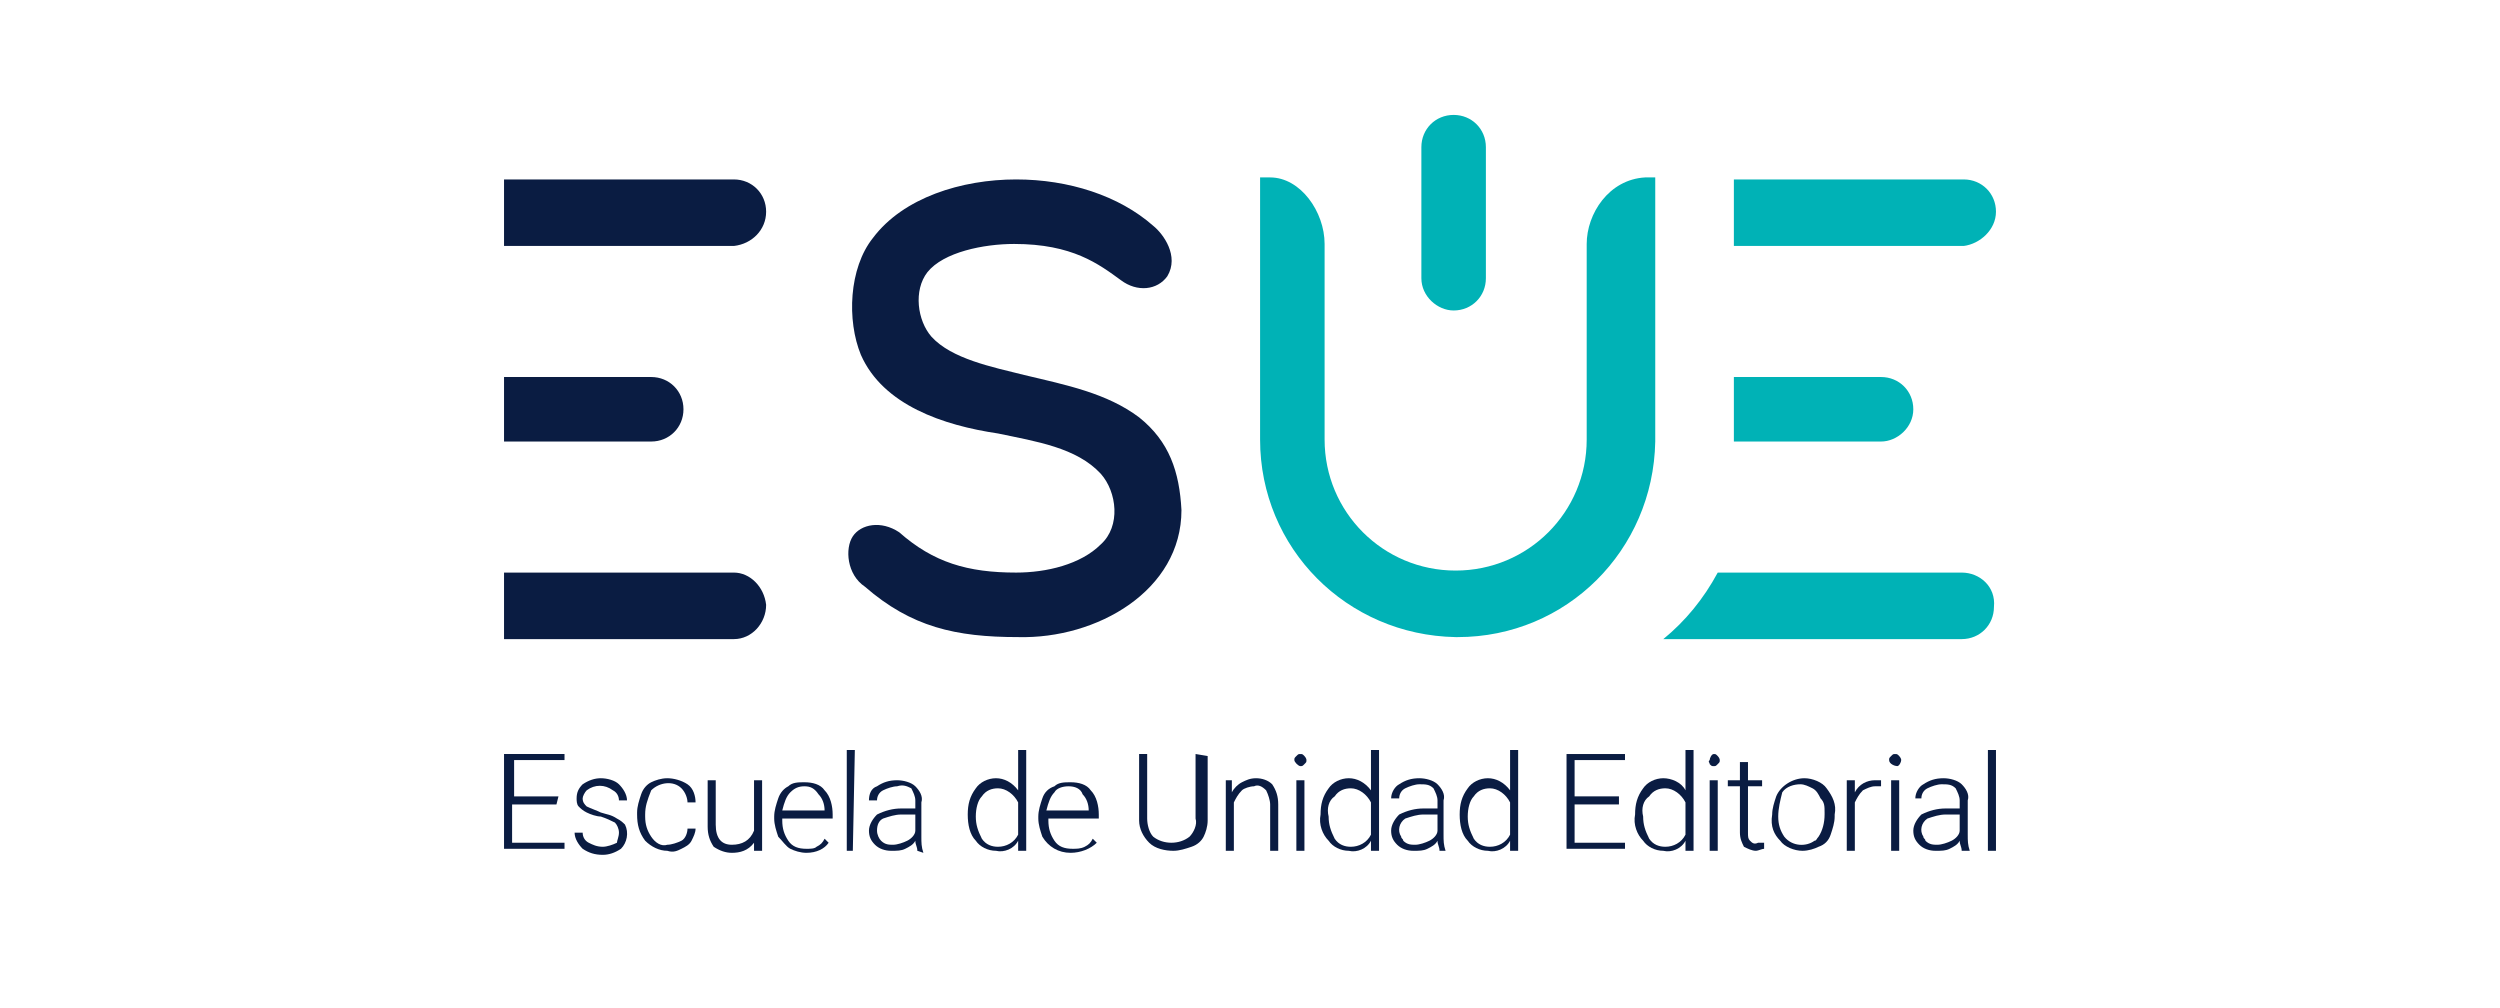 <?xml version="1.0" encoding="utf-8"?>
<!-- Generator: Adobe Illustrator 27.0.0, SVG Export Plug-In . SVG Version: 6.00 Build 0)  -->
<svg version="1.1" id="Capa_1" xmlns="http://www.w3.org/2000/svg" xmlns:xlink="http://www.w3.org/1999/xlink" x="0px" y="0px"
	 viewBox="0 0 124 50" style="enable-background:new 0 0 124 50;" xml:space="preserve">
<style type="text/css">
	.st0{fill:#00B2B6;}
	.st1{fill:#0A1C42;}
</style>
<g>
	<path class="st0" d="M97.3,28.4H85.2c-0.7,1.3-1.6,2.4-2.7,3.3h14.8c0.9,0,1.6-0.7,1.6-1.6C99,29.1,98.2,28.4,97.3,28.4z"/>
	<path class="st1" d="M56.5,20.7c-1.6-1.2-3.6-1.6-5.7-2.1c-1.6-0.4-3.6-0.8-4.6-1.9c-0.7-0.8-0.9-2.3-0.2-3.2
		c0.8-1,2.8-1.4,4.3-1.4c2.9,0,4.2,1,5.3,1.8c0.8,0.6,1.8,0.5,2.3-0.2c0.6-1-0.2-2.1-0.7-2.5c-1.7-1.5-4.2-2.3-6.8-2.3
		c-2.7,0-5.6,0.9-7.1,2.9c-1.2,1.5-1.3,4.1-0.6,5.8c1.1,2.5,4.1,3.5,6.8,3.9c1.9,0.4,3.9,0.7,5.1,2c0.8,0.9,1,2.6,0,3.5
		c-1,1-2.7,1.4-4.2,1.4c-2.4,0-4.1-0.5-5.8-2c-0.9-0.6-1.9-0.4-2.3,0.2s-0.3,1.9,0.6,2.5c2.3,2,4.5,2.5,7.6,2.5
		c3.9,0.1,8.1-2.3,8.1-6.3C58.5,23.4,58,21.9,56.5,20.7z"/>
	<path class="st1" d="M38,10.5c0-0.9-0.7-1.6-1.6-1.6l0,0H25v3.3h11.4C37.3,12.1,38,11.4,38,10.5z"/>
	<path class="st1" d="M33.9,20.3c0-0.9-0.7-1.6-1.6-1.6l0,0H25v3.2h7.3C33.2,21.9,33.9,21.2,33.9,20.3z"/>
	<path class="st0" d="M72.1,15.4c0.9,0,1.6-0.7,1.6-1.6l0,0V7.3c0-0.9-0.7-1.6-1.6-1.6s-1.6,0.7-1.6,1.6v6.5
		C70.5,14.7,71.3,15.4,72.1,15.4L72.1,15.4z"/>
	<path class="st1" d="M36.4,28.4H25v3.3h11.4c0.9,0,1.6-0.8,1.6-1.7C37.9,29.1,37.2,28.4,36.4,28.4z"/>
	<path class="st0" d="M99,10.5c0-0.9-0.7-1.6-1.6-1.6H86v3.3h11.4C98.2,12.1,99,11.4,99,10.5L99,10.5z"/>
	<path class="st0" d="M94.9,20.3c0-0.9-0.7-1.6-1.6-1.6l0,0H86v3.2h7.3C94.1,21.9,94.9,21.2,94.9,20.3L94.9,20.3z"/>
	<path class="st0" d="M78.7,12.1v9.7c0,3.6-2.9,6.5-6.5,6.5l0,0c-3.6,0-6.5-2.9-6.5-6.5v-9.7c0-1.6-1.2-3.3-2.7-3.3h-0.5v13
		c0,5.4,4.3,9.7,9.7,9.8h0.1l0,0c5.4,0,9.7-4.3,9.8-9.7c0,0,0,0,0-0.1v-13h-0.5C79.8,8.9,78.7,10.6,78.7,12.1z"/>
	<path class="st1" d="M27.6,39.9h-2.2v1.9H28v0.3h-3v-4.7h3v0.3h-2.5v1.8h2.2L27.6,39.9z"/>
	<path class="st1" d="M30.7,41.3c0-0.2-0.1-0.4-0.2-0.5c-0.2-0.1-0.4-0.2-0.7-0.3c-0.2,0-0.5-0.1-0.7-0.2c-0.2-0.1-0.3-0.2-0.4-0.3
		s-0.1-0.3-0.1-0.4c0-0.3,0.1-0.5,0.3-0.7c0.3-0.2,0.6-0.3,0.9-0.3s0.7,0.1,0.9,0.3c0.2,0.2,0.4,0.5,0.4,0.8h-0.4
		c0-0.2-0.1-0.4-0.3-0.5c-0.4-0.3-0.9-0.3-1.3,0c-0.1,0.1-0.2,0.3-0.2,0.4c0,0.2,0.1,0.3,0.2,0.4c0.2,0.1,0.5,0.2,0.7,0.3
		c0.3,0.1,0.5,0.1,0.8,0.3c0.2,0.1,0.3,0.2,0.4,0.3c0.2,0.4,0.1,0.9-0.2,1.2c-0.3,0.2-0.6,0.3-0.9,0.3c-0.4,0-0.7-0.1-1-0.3
		c-0.2-0.2-0.4-0.5-0.4-0.8h0.4c0,0.2,0.1,0.4,0.3,0.5c0.2,0.1,0.4,0.2,0.7,0.2c0.2,0,0.5-0.1,0.7-0.2
		C30.6,41.7,30.7,41.5,30.7,41.3z"/>
	<path class="st1" d="M33.1,41.9c0.2,0,0.5-0.1,0.7-0.2c0.2-0.1,0.3-0.4,0.3-0.6h0.4c0,0.2-0.1,0.4-0.2,0.6
		c-0.1,0.2-0.3,0.3-0.5,0.4c-0.2,0.1-0.4,0.2-0.7,0.1c-0.4,0-0.8-0.2-1.1-0.5c-0.3-0.4-0.4-0.8-0.4-1.3v-0.1c0-0.3,0.1-0.6,0.2-0.9
		c0.1-0.3,0.3-0.5,0.5-0.6s0.5-0.2,0.8-0.2s0.7,0.1,1,0.3s0.4,0.6,0.4,0.9h-0.4c0-0.2-0.1-0.5-0.3-0.7c-0.4-0.4-1.1-0.3-1.5,0.1l0,0
		C32.1,39.7,32,40,32,40.4v0.1c0,0.4,0.1,0.7,0.3,1C32.5,41.8,32.8,42,33.1,41.9z"/>
	<path class="st1" d="M37.4,41.8c-0.3,0.4-0.7,0.5-1.1,0.5c-0.3,0-0.6-0.1-0.9-0.3c-0.2-0.3-0.3-0.6-0.3-1v-2.3h0.4v2.2
		c0,0.7,0.3,1,0.8,1s0.9-0.2,1.1-0.7v-2.5h0.4v3.5h-0.4V41.8z"/>
	<path class="st1" d="M40,42.3c-0.3,0-0.6-0.1-0.8-0.2c-0.2-0.1-0.4-0.4-0.6-0.6c-0.1-0.3-0.2-0.6-0.2-0.9v-0.1
		c0-0.3,0.1-0.6,0.2-0.9c0.1-0.3,0.3-0.5,0.5-0.6c0.2-0.2,0.5-0.2,0.8-0.2c0.4,0,0.8,0.1,1,0.4c0.3,0.3,0.4,0.8,0.4,1.2v0.2h-2.5
		v0.1c0,0.4,0.1,0.7,0.3,1c0.2,0.3,0.5,0.4,0.9,0.4c0.2,0,0.4,0,0.5-0.1c0.2-0.1,0.3-0.2,0.4-0.4l0.2,0.2
		C40.9,42.1,40.5,42.3,40,42.3z M39.9,39c-0.3,0-0.5,0.1-0.7,0.3s-0.3,0.5-0.4,0.9h2.1l0,0c0-0.3-0.1-0.6-0.3-0.8
		C40.4,39.1,40.2,39,39.9,39L39.9,39z"/>
	<path class="st1" d="M42.3,42.2H42v-5h0.4L42.3,42.2L42.3,42.2z"/>
	<path class="st1" d="M45.5,42.2c0-0.2-0.1-0.3-0.1-0.5c-0.1,0.2-0.3,0.3-0.5,0.4c-0.2,0.1-0.4,0.1-0.7,0.1c-0.3,0-0.6-0.1-0.8-0.3
		c-0.2-0.2-0.3-0.4-0.3-0.7s0.2-0.6,0.4-0.8c0.4-0.2,0.8-0.3,1.2-0.3h0.7v-0.4c0-0.2-0.1-0.4-0.2-0.6C45,39,44.8,38.9,44.5,39
		c-0.2,0-0.5,0.1-0.7,0.2c-0.2,0.1-0.3,0.3-0.3,0.5h-0.4c0-0.3,0.1-0.6,0.4-0.7c0.3-0.2,0.6-0.3,1-0.3c0.3,0,0.7,0.1,0.9,0.3
		c0.2,0.2,0.4,0.5,0.3,0.8v1.7c0,0.3,0,0.5,0.1,0.8l0,0L45.5,42.2z M44.3,41.9c0.2,0,0.5-0.1,0.7-0.2c0.2-0.1,0.4-0.3,0.4-0.5v-0.8
		h-0.7c-0.3,0-0.6,0.1-0.9,0.2c-0.2,0.1-0.3,0.3-0.3,0.6c0,0.2,0.1,0.4,0.2,0.5C43.9,41.9,44.1,41.9,44.3,41.9L44.3,41.9z"/>
	<path class="st1" d="M48,40.4c0-0.5,0.1-0.9,0.4-1.3c0.2-0.3,0.6-0.5,1-0.5s0.8,0.2,1.1,0.6v-2h0.4v5h-0.4v-0.5
		c-0.2,0.4-0.7,0.6-1.1,0.5c-0.4,0-0.8-0.2-1-0.5C48.1,41.4,48,40.9,48,40.4L48,40.4z M48.4,40.5c0,0.4,0.1,0.7,0.3,1.1
		c0.2,0.3,0.5,0.4,0.8,0.4c0.4,0,0.8-0.2,1-0.6v-1.6c-0.2-0.4-0.6-0.7-1-0.7c-0.3,0-0.6,0.1-0.8,0.4C48.5,39.7,48.4,40.1,48.4,40.5z
		"/>
	<path class="st1" d="M53.1,42.3c-0.6,0-1.1-0.3-1.4-0.8c-0.1-0.3-0.2-0.6-0.2-0.9v-0.1c0-0.3,0.1-0.6,0.2-0.9
		c0.1-0.3,0.3-0.5,0.6-0.6c0.2-0.2,0.5-0.2,0.8-0.2c0.4,0,0.8,0.1,1,0.4c0.3,0.3,0.4,0.8,0.4,1.2v0.2H52v0.1c0,0.4,0.1,0.7,0.3,1
		c0.2,0.3,0.5,0.4,0.9,0.4c0.2,0,0.4,0,0.6-0.1s0.3-0.2,0.4-0.4l0.2,0.2C54.1,42.1,53.6,42.3,53.1,42.3z M53,39
		c-0.3,0-0.6,0.1-0.7,0.3c-0.2,0.2-0.3,0.5-0.4,0.9H54l0,0c0-0.3-0.1-0.6-0.3-0.8C53.6,39.1,53.3,39,53,39L53,39z"/>
	<path class="st1" d="M59.9,37.5v3.2c0,0.3-0.1,0.6-0.2,0.8s-0.3,0.4-0.6,0.5c-0.3,0.1-0.6,0.2-0.9,0.2c-0.4,0-0.9-0.1-1.2-0.4
		c-0.3-0.3-0.5-0.7-0.5-1.1v-3.3h0.4v3.2c0,0.3,0.1,0.7,0.3,0.9c0.5,0.4,1.3,0.4,1.8,0c0.2-0.2,0.4-0.6,0.3-0.9v-3.2L59.9,37.5z"/>
	<path class="st1" d="M61.1,38.7v0.6c0.1-0.2,0.3-0.4,0.5-0.5s0.4-0.2,0.7-0.2c0.3,0,0.6,0.1,0.8,0.3c0.2,0.3,0.3,0.6,0.3,1v2.3H63
		v-2.3c0-0.2-0.1-0.5-0.2-0.7c-0.2-0.2-0.4-0.3-0.6-0.2c-0.2,0-0.5,0.1-0.6,0.2c-0.2,0.2-0.3,0.4-0.4,0.6v2.4h-0.4v-3.5
		C60.8,38.7,61.1,38.7,61.1,38.7z"/>
	<path class="st1" d="M64.2,37.7c0-0.1,0-0.1,0.1-0.2c0.1-0.1,0.1-0.1,0.2-0.1s0.1,0,0.2,0.1c0,0,0.1,0.1,0.1,0.2
		c0,0.1,0,0.1-0.1,0.2C64.6,38,64.6,38,64.5,38C64.4,38,64.2,37.8,64.2,37.7L64.2,37.7z M64.7,42.2h-0.4v-3.5h0.4V42.2z"/>
	<path class="st1" d="M65.5,40.4c0-0.5,0.1-0.9,0.4-1.3c0.2-0.3,0.6-0.5,1-0.5s0.8,0.2,1.1,0.6v-2h0.4v5H68v-0.5
		c-0.2,0.4-0.7,0.6-1.1,0.5c-0.4,0-0.8-0.2-1-0.5C65.6,41.4,65.4,40.9,65.5,40.4L65.5,40.4z M65.9,40.5c0,0.4,0.1,0.7,0.3,1.1
		c0.2,0.3,0.5,0.4,0.8,0.4c0.4,0,0.8-0.2,1-0.6v-1.6c-0.2-0.4-0.6-0.7-1-0.7c-0.3,0-0.6,0.1-0.8,0.4C65.9,39.7,65.8,40.1,65.9,40.5z
		"/>
	<path class="st1" d="M71.4,42.2c0-0.2-0.1-0.3-0.1-0.5c-0.1,0.2-0.3,0.3-0.5,0.4c-0.2,0.1-0.4,0.1-0.7,0.1c-0.3,0-0.6-0.1-0.8-0.3
		c-0.2-0.2-0.3-0.4-0.3-0.7s0.2-0.6,0.4-0.8c0.4-0.2,0.8-0.3,1.2-0.3h0.7v-0.4c0-0.2-0.1-0.4-0.2-0.6c-0.2-0.2-0.4-0.2-0.7-0.2
		c-0.2,0-0.5,0.1-0.7,0.2c-0.2,0.1-0.3,0.3-0.3,0.5H69c0-0.3,0.2-0.6,0.4-0.7c0.3-0.2,0.6-0.3,1-0.3c0.3,0,0.7,0.1,0.9,0.3
		c0.2,0.2,0.4,0.5,0.3,0.8v1.7c0,0.3,0,0.5,0.1,0.8l0,0H71.4z M70.2,41.9c0.2,0,0.5-0.1,0.7-0.2c0.2-0.1,0.4-0.3,0.4-0.5v-0.8h-0.7
		c-0.3,0-0.6,0.1-0.9,0.2c-0.3,0.2-0.4,0.6-0.2,0.9c0,0.1,0.1,0.1,0.1,0.2C69.8,41.9,70,41.9,70.2,41.9L70.2,41.9z"/>
	<path class="st1" d="M72.4,40.4c0-0.5,0.1-0.9,0.4-1.3c0.2-0.3,0.6-0.5,1-0.5s0.8,0.2,1.1,0.6v-2h0.4v5h-0.4v-0.5
		c-0.2,0.4-0.7,0.6-1.1,0.5c-0.4,0-0.8-0.2-1-0.5C72.5,41.4,72.4,40.9,72.4,40.4L72.4,40.4z M72.8,40.5c0,0.4,0.1,0.7,0.3,1.1
		c0.2,0.3,0.5,0.4,0.8,0.4c0.4,0,0.8-0.2,1-0.6v-1.6c-0.2-0.4-0.6-0.7-1-0.7c-0.3,0-0.6,0.1-0.8,0.4C72.9,39.7,72.8,40.1,72.8,40.5
		L72.8,40.5z"/>
	<path class="st1" d="M80.3,39.9h-2.2v1.9h2.5v0.3h-2.9v-4.7h2.9v0.3h-2.5v1.8h2.2V39.9z"/>
	<path class="st1" d="M81.1,40.4c0-0.5,0.1-0.9,0.4-1.3c0.2-0.3,0.6-0.5,1-0.5s0.9,0.2,1.1,0.6v-2H84v5h-0.4v-0.5
		c-0.2,0.4-0.7,0.6-1.1,0.5c-0.4,0-0.8-0.2-1-0.5C81.2,41.4,81,40.9,81.1,40.4L81.1,40.4z M81.5,40.5c0,0.4,0.1,0.7,0.3,1.1
		c0.2,0.3,0.5,0.4,0.8,0.4c0.4,0,0.8-0.2,1-0.6v-1.6c-0.2-0.4-0.6-0.7-1-0.7c-0.3,0-0.6,0.1-0.8,0.4C81.5,39.7,81.4,40.1,81.5,40.5z
		"/>
	<path class="st1" d="M84.8,37.7c0-0.1,0.1-0.3,0.2-0.3l0,0c0.1,0,0.1,0,0.2,0.1c0,0,0.1,0.1,0.1,0.2c0,0.1,0,0.1-0.1,0.2
		C85.1,38,85.1,38,85,38c-0.1,0-0.1,0-0.2-0.1C84.8,37.8,84.7,37.8,84.8,37.7z M85.2,42.2h-0.4v-3.5h0.4V42.2z"/>
	<path class="st1" d="M86.7,37.8v0.9h0.7V39h-0.7v2.3c0,0.2,0,0.3,0.1,0.4c0.1,0.1,0.2,0.2,0.4,0.1c0.1,0,0.2,0,0.3,0v0.3
		c-0.1,0-0.3,0.1-0.4,0.1c-0.2,0-0.4-0.1-0.6-0.2c-0.1-0.2-0.2-0.4-0.2-0.7V39h-0.6v-0.3h0.6v-0.9H86.7z"/>
	<path class="st1" d="M87.9,40.4c0-0.3,0.1-0.6,0.2-0.9c0.2-0.5,0.8-0.9,1.4-0.9c0.4,0,0.9,0.2,1.1,0.5c0.3,0.4,0.5,0.8,0.4,1.3v0.1
		c0,0.3-0.1,0.6-0.2,0.9c-0.1,0.3-0.3,0.5-0.6,0.6c-0.2,0.1-0.5,0.2-0.8,0.2c-0.4,0-0.9-0.2-1.1-0.5C88,41.4,87.8,41,87.9,40.4
		L87.9,40.4z M88.2,40.5c0,0.4,0.1,0.7,0.3,1c0.4,0.5,1.1,0.5,1.5,0.2c0.1,0,0.1-0.1,0.2-0.2c0.2-0.3,0.3-0.7,0.3-1.1v-0.1
		c0-0.3,0-0.5-0.2-0.7c-0.1-0.2-0.2-0.4-0.4-0.5s-0.4-0.2-0.6-0.2c-0.3,0-0.7,0.1-0.9,0.4C88.3,39.7,88.2,40.1,88.2,40.5L88.2,40.5z
		"/>
	<path class="st1" d="M93.3,39c-0.1,0-0.2,0-0.3,0c-0.2,0-0.4,0.1-0.6,0.2c-0.2,0.2-0.3,0.4-0.4,0.6v2.4h-0.4v-3.5H92v0.6
		c0.2-0.4,0.6-0.6,1-0.6c0.1,0,0.2,0,0.3,0V39z"/>
	<path class="st1" d="M93.7,37.7c0-0.1,0-0.1,0.1-0.2c0.1-0.1,0.1-0.1,0.2-0.1c0.1,0,0.1,0,0.2,0.1c0,0,0.1,0.1,0.1,0.2
		c0,0.1-0.1,0.3-0.2,0.3S93.7,37.9,93.7,37.7L93.7,37.7z M94.2,42.2h-0.4v-3.5h0.4V42.2z"/>
	<path class="st1" d="M97.3,42.2c0-0.2-0.1-0.3-0.1-0.5c-0.1,0.2-0.3,0.3-0.5,0.4c-0.2,0.1-0.4,0.1-0.7,0.1s-0.6-0.1-0.8-0.3
		s-0.3-0.4-0.3-0.7s0.2-0.6,0.4-0.8c0.4-0.2,0.8-0.3,1.2-0.3h0.7v-0.4c0-0.2-0.1-0.4-0.2-0.6c-0.2-0.2-0.4-0.2-0.7-0.2
		c-0.2,0-0.5,0.1-0.7,0.2c-0.2,0.1-0.3,0.3-0.3,0.5H95c0-0.3,0.2-0.6,0.4-0.7c0.3-0.2,0.6-0.3,1-0.3c0.3,0,0.7,0.1,0.9,0.3
		s0.4,0.5,0.3,0.8v1.7c0,0.3,0,0.5,0.1,0.8l0,0H97.3z M96.1,41.9c0.2,0,0.5-0.1,0.7-0.2c0.2-0.1,0.4-0.3,0.4-0.5v-0.8h-0.7
		c-0.3,0-0.6,0.1-0.9,0.2c-0.3,0.2-0.4,0.6-0.2,0.9c0,0.1,0.1,0.1,0.1,0.2C95.7,41.9,95.9,41.9,96.1,41.9L96.1,41.9z"/>
	<path class="st1" d="M99,42.2h-0.4v-5H99V42.2z"/>
</g>
</svg>
